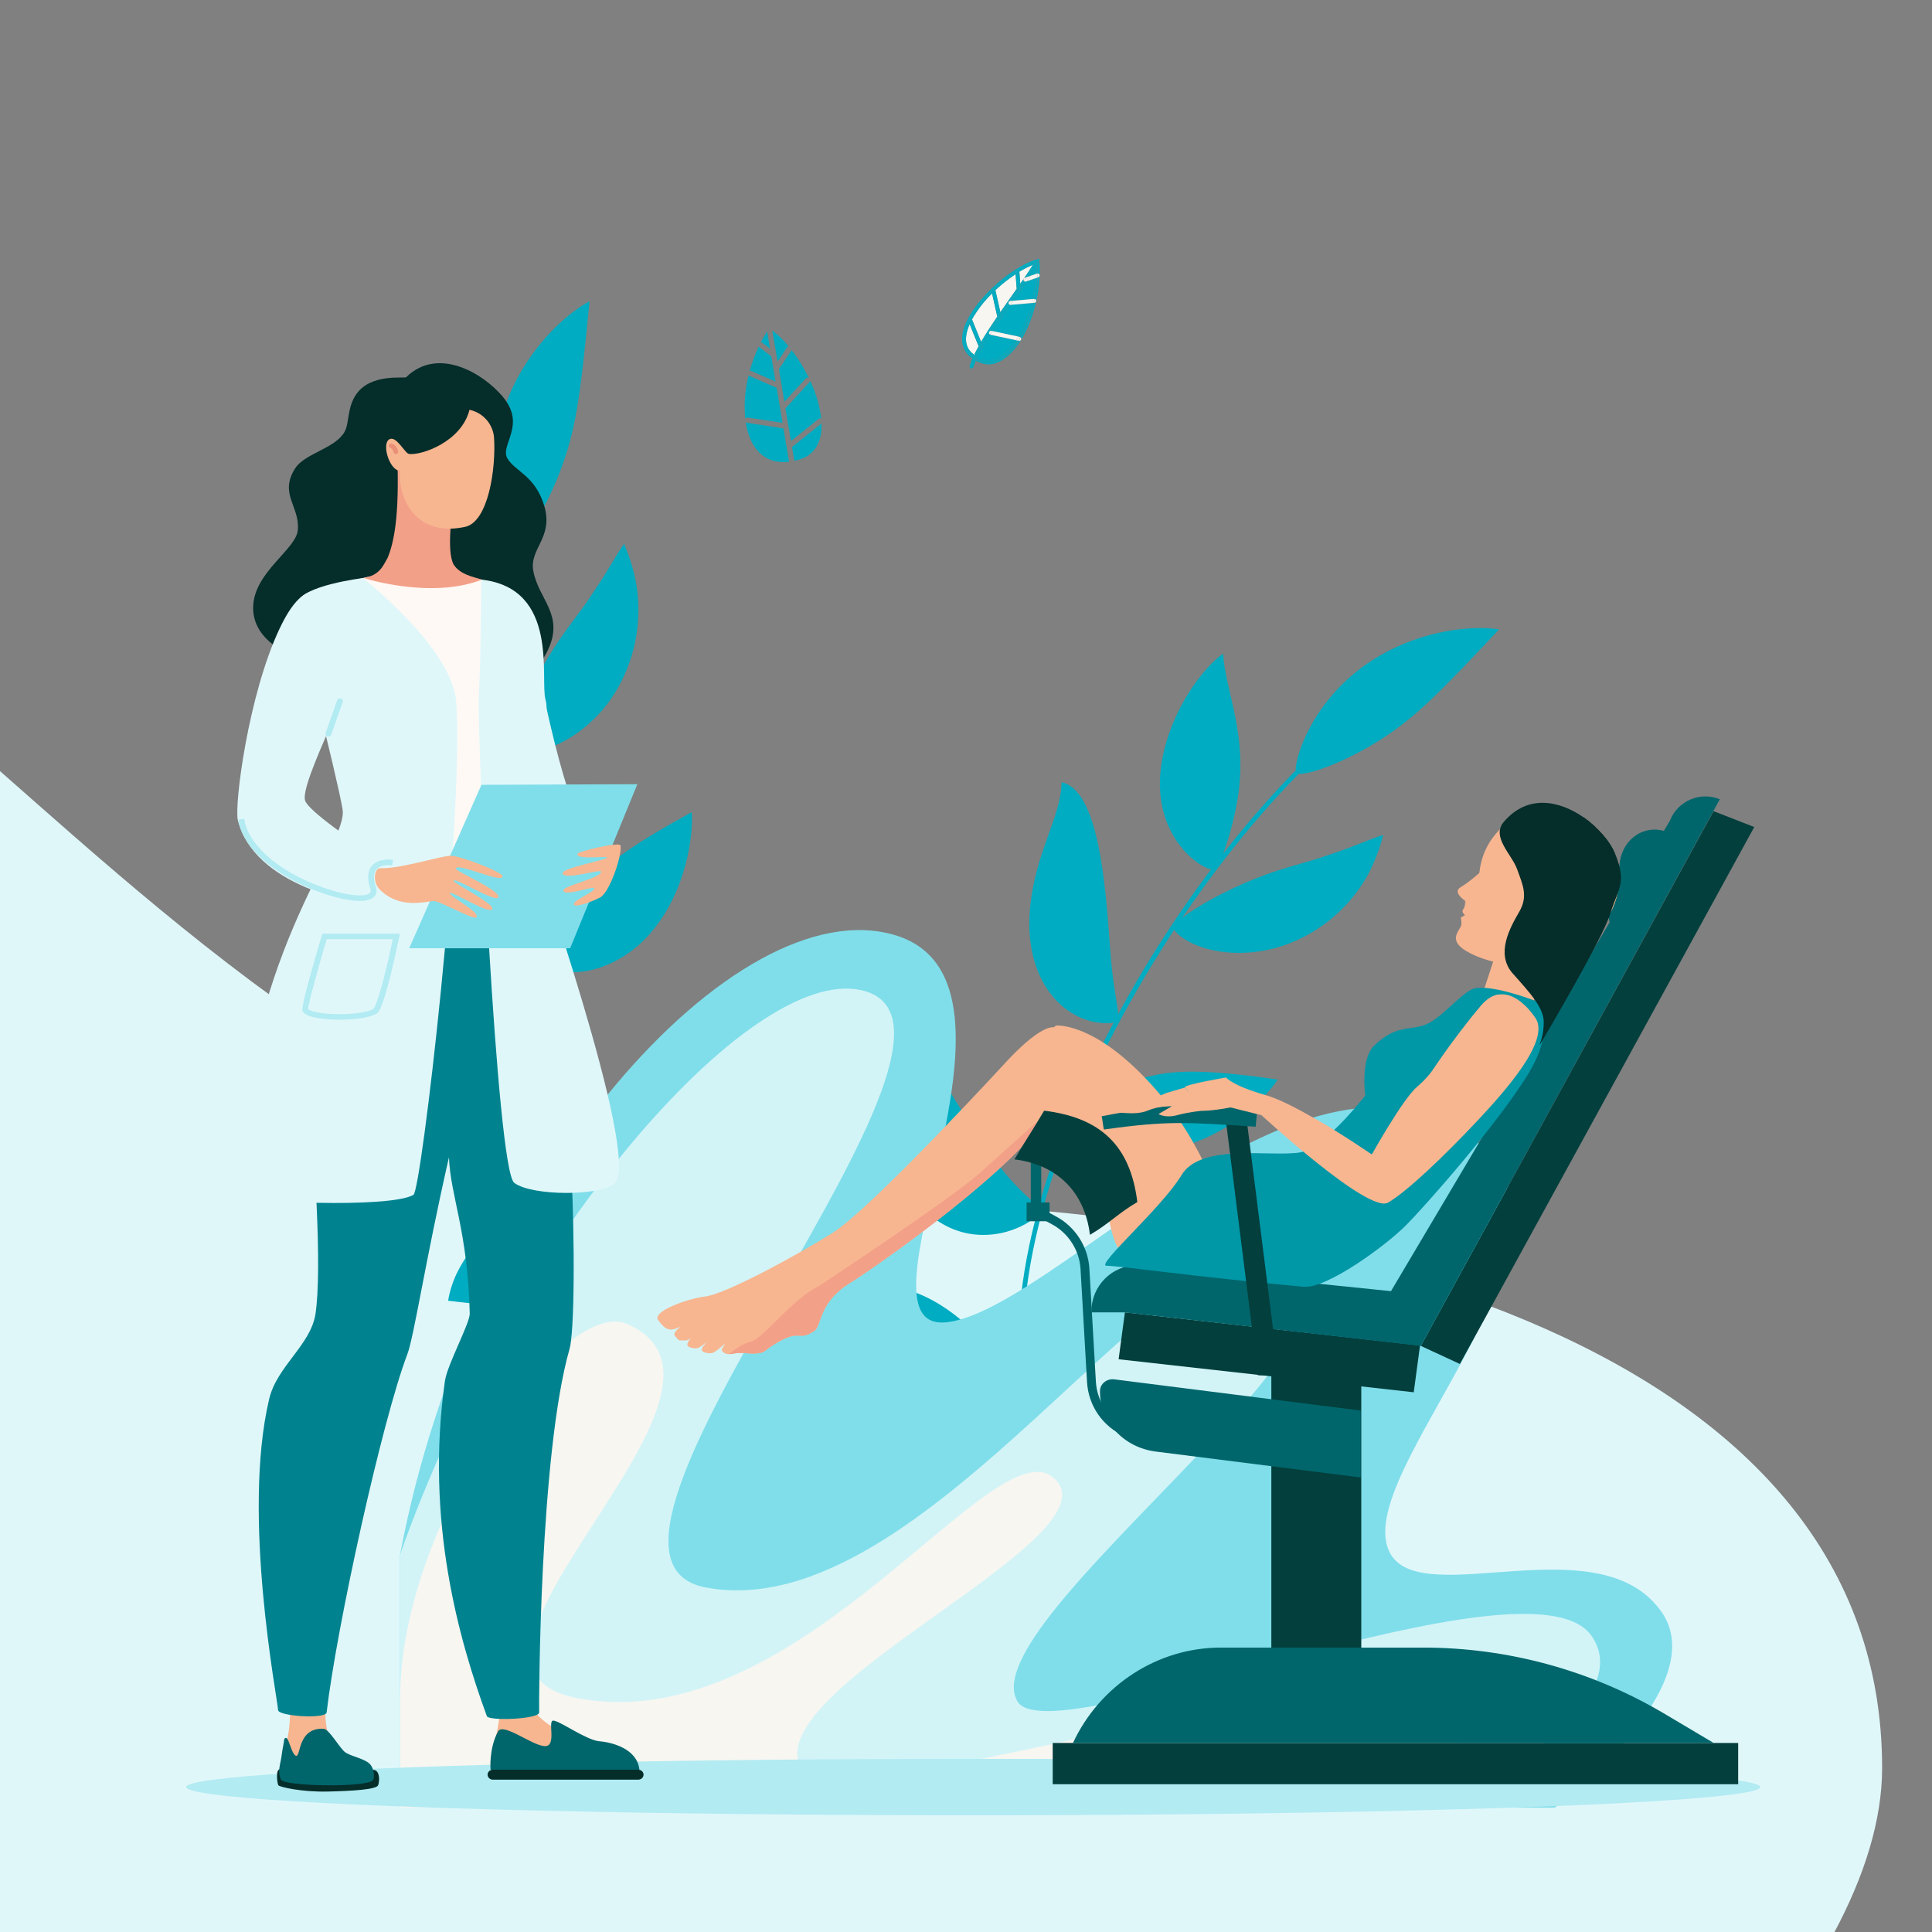 <?xml version="1.0" encoding="UTF-8"?> <svg xmlns="http://www.w3.org/2000/svg" viewBox="0 0 1000 1000"><rect x="0" y="0" width="1000" height="1000" fill="#808080" stroke="none"/><defs><style> .cls-1 { fill: #0097a7; } .cls-2 { fill: #80deea; } .cls-3 { isolation: isolate; } .cls-4 { fill: #e0f7fa; } .cls-5 { fill: #00666b; } .cls-6 { fill: #033f3d; } .cls-7 { fill: #fff9f5; } .cls-8 { fill: #00acc1; } .cls-9 { fill: #b2ebf2; } .cls-10 { fill: #f7b690; } .cls-11 { fill: #052d2a; } .cls-12 { fill: #eb9078; } .cls-13 { fill: #f7f6f1; } .cls-14 { fill: #00838f; } .cls-15 { mix-blend-mode: multiply; } .cls-16 { fill: #d2f4f7; } .cls-17 { fill: #f3a088; } </style></defs><g class="cls-3"><g id="gynecologie"><path class="cls-4" d="M974.18,915.07c0,26.79-8.95,55.76-25.18,85.93H0V399.13c99.68,87.73,245.4,221.55,405.28,221.55,293.96,0,568.9,80.94,568.9,294.4Z"></path><g id="Calque_27" data-name="Calque 27"><g id="Calque_4_-_copie-2" data-name="Calque 4 - copie"><path class="cls-8" d="M557.23,783.48c-.3-.03-.58-.17-.77-.39-18.65-20.82-28.52-48.68-29.34-82.79-.74-30.72,5.81-65.69,19.46-103.93,12.39-34.74,30.63-71.57,52.73-106.51,21.34-33.73,45.82-65.04,70.81-90.54,.47-.45,1.21-.45,1.68,0,.46,.44,.47,1.17,.03,1.62,0,0-.02,.02-.03,.03-51.39,52.47-98.53,127.65-122.97,196.18-28.61,80.21-25.27,145.69,9.43,184.41,.42,.47,.38,1.2-.09,1.62,0,0-.02,.01-.02,.02-.25,.21-.58,.32-.9,.29Z"></path><path class="cls-8" d="M670.97,400.11c2.94,2.73,31.02-6.78,54.79-25.09,11.3-8.78,21.64-18.75,50.16-49.28-12.42-1.79-30.42-.08-48.14,7-48.9,19.52-59.32,65.04-56.8,67.38Z"></path><path class="cls-8" d="M628.47,449.94c3.41-1.72,9.33-20.36,11.84-34.74,6.08-34.7-5.96-56.31-7.24-76.88-9.61,6.86-22.45,23.76-28.84,43.99-15.49,48.88,20.14,69.75,24.23,67.63Z"></path><path class="cls-8" d="M571.82,529.61c12.07,.29,5.22-3.73,2.8-38.24-2.42-34.06-5.98-82.47-25.18-86.49,0,17.63-13.89,36.51-16.39,66.11-3,37.12,17.85,57.92,38.77,58.62Z"></path><path class="cls-8" d="M518.33,638.21c6.53-1.37,14.35-4.83,18.49-9.14,1.92-1.96,2.17-2.74-2.7-7.46-10.73-10.07-15.53-14.79-30.13-37.31-10.84-16.28-29.14-44.99-31.71-64.35-11.31,15.14-19.08,54.74-7.18,84.98,10.77,27.57,32.38,37.67,53.23,33.28Z"></path><path class="cls-8" d="M515.05,739.7c2.45,.56,18.46,4.09,19.77,1.97,2.8-4.48-24.31-67.15-72.63-75.92-11.88-1.99-24.08-.3-34.98,4.82-4.96,2.28-9.53,5.33-13.53,9.05,46.84,44.66,72.46,54.05,101.36,60.08Z"></path><path class="cls-8" d="M607.35,479.69c-.17,1.16,1.11,2.96,3.73,4.96,10.4,8.07,32.32,12.3,54.6,4.28,17.86-6.49,32.81-19.17,42.12-35.74,3.58-6.63,6.31-13.69,8.12-21.01-1,.27-3.62,1.16-5.95,2.06-10.76,4.04-8.27,3.66-28.21,10.26,0,0-1.41,.45-14.36,4.2-32.46,9.34-59.59,27.49-60.05,30.99Z"></path><path class="cls-8" d="M587,559.4c-12.98,4.25-30.12,12.52-30.96,15.46-.34,1.17,.47,3.34,2.43,5.99,1.14,1.51,2.45,2.89,3.9,4.11,8.76,7.97,25.4,13.06,43.44,9.8,29.55-5.41,50.54-27.98,55.51-36-15.15-2.1-32.37-4.4-47.69-4.02-9.07,.16-18.05,1.73-26.64,4.65Z"></path><path class="cls-8" d="M555.84,655.89c-17.55,5.19-27.32,19.05-26.75,21.51,.57,2.46,7.63,5.07,10.26,5.88,8.55,2.69,17.34,4.56,26.25,5.6,15.42,2.19,28.7,.61,73.51,1.3-7.04-7.65-14.85-14.56-23.32-20.6-18.84-12.81-37.81-20.02-59.95-13.67Z"></path><path class="cls-8" d="M414.18,671.43c-.26,.16-.58,.21-.88,.15-28.28-5.86-53.82-22.97-75.91-50.88-19.88-25.12-36.5-58.25-49.38-98.48-11.7-36.54-19.95-78.41-23.86-121.09-3.73-41.21-3.46-82.33,.93-118.92,.09-.66,.69-1.13,1.35-1.06,.67,.08,1.14,.68,1.06,1.34,0,0,0,0,0,0-9.01,75.32-.25,166.89,22.84,239.02,27.05,84.36,70.88,136.81,123.46,147.72,.66,.13,1.08,.77,.95,1.43-.07,.33-.27,.63-.57,.8v-.04Z"></path><path class="cls-8" d="M266.27,282.35c4.1,.47,21.03-24.73,28.91-54.57,3.73-14.26,5.88-28.91,9.95-71.87-11.25,6.15-24.81,18.65-34.88,35.44-27.59,46.32-7.5,90.6-3.98,91Z"></path><path class="cls-8" d="M262.88,349.96c1.71-3.53-5.18-22.68-12.12-36.21-16.79-32.64-40.21-43.21-54.16-59.55-3.53,11.63-3.39,33.58,4.1,54.37,18.02,50.21,60.17,45.67,62.18,41.39Z"></path><path class="cls-8" d="M266.71,451.13c10.03-7.18,1.93-6.3-21.74-33.58-23.32-26.87-56.64-64.97-74.82-56.52,11.1,14.66,11.6,38.94,28.15,65.11,20.85,32.78,50.91,37.27,68.41,24.99Z"></path><path class="cls-8" d="M291.28,574.43c4.49-5.18,8.67-12.85,9.33-18.99,.35-2.8,.06-3.62-6.86-4.5-15.07-1.79-21.96-2.8-48-12.54-19.06-6.88-52-19.54-66.22-34.06,.29,19.59,18.81,57.3,47.5,75.16,26,16.26,49.98,11.4,64.24-5.06Z"></path><path class="cls-8" d="M352.3,660.92c2.35-1.04,17.62-7.94,17.36-10.52-.5-5.47-61.96-40.94-106.87-18.54-10.94,5.66-19.85,14.57-25.5,25.52-2.62,4.97-4.42,10.32-5.35,15.86,66.23,8.38,93.01,.44,120.37-12.31Z"></path><path class="cls-8" d="M264.33,387.72c.6,1.06,2.8,1.78,6.15,1.87,13.54,.32,34.07-9.63,47.2-30,10.52-16.52,14.75-36.28,11.91-55.66-1.27-8.39-3.55-15.04-6.53-22.49-.64,.85-2.23,3.2-3.56,5.37-6.24,9.98-4.44,8.14-16.55,25.91,0,0-.88,1.23-9.08,12.32-20.62,27.67-31.35,59.5-29.53,62.68Z"></path><path class="cls-8" d="M297.81,466.59c-7.92,11.52-16.7,28.91-15.54,31.92,.45,1.18,2.47,2.49,5.74,3.49,1.88,.55,3.81,.9,5.76,1.03,12.12,1.25,28.91-4.76,41.58-18.55,20.71-22.68,23.62-54.4,22.66-64.11-13.66,7.57-29.16,16.25-41.4,25.97-7.3,5.71-13.65,12.55-18.8,20.26Z"></path><path class="cls-8" d="M332.95,566.06c-11.06,15.11-10.33,32.64-8.32,34.36,2.01,1.72,9.41-.48,12.12-1.45,5.15-1.61,14.34-5.46,24.94-11.44,13.99-7.66,23.78-17.15,60.75-44.12-10.52-2.04-21.23-2.98-31.95-2.8-23.48,.89-43.47,6.56-57.55,25.45Z"></path><path class="cls-2" d="M207.08,804.66c36.5-194.83,174.41-344.99,256.06-320.67,81.65,24.31-27.48,206.84,27.09,200.38s177.05-151.34,264.07-100.49c87.02,50.85-59.52,179.29-34.35,220.77,17.41,28.71,108.38-16.01,140.15,29.8,26.95,38.86-55.33,101.17-55.33,101.17H207.08v-130.97Z"></path><path class="cls-16" d="M207.08,804.66c57.27-163.04,180.64-304.71,238.47-292.21,83.51,18.05-168.97,292.21-80.45,309.18,114.58,21.96,240.96-199.31,302.1-169.94,63.65,30.57-165.66,187.55-140.5,229.04,17.42,28.71,265.31-79.75,297.13-33.94,26.91,38.86-79.08,88.85-79.08,88.85H207.08v-130.97Z"></path><path class="cls-13" d="M324.27,685.19c78.08,32.99-114.03,176.75-25.53,193.74,114.58,21.96,215.16-141.04,246.56-114.06,35.66,30.63-155.49,109.45-130.31,150.93,17.41,28.71,333.41-77.41,348.03-36.88,7.66,21.25-48.3,56.69-48.3,56.69H207.08v-56.69c0-91.69,84.2-207.69,117.19-193.74Z"></path><path class="cls-8" d="M388.83,192.02l12.61,5.51-2.22-13.11-6.23-4.76c-.1-.08-.19-.18-.26-.28-1.91,4.04-3.47,8.24-4.66,12.54,.26-.05,.53-.02,.76,.09Z"></path><path class="cls-8" d="M399.76,171.15l2.7,16.01,4.92-7.35c.19-.28,.47-.48,.79-.56-2.5-3.07-5.34-5.84-8.46-8.27,.02,.05,.04,.11,.05,.17Z"></path><path class="cls-8" d="M406,207.97l11.09-12.12c.39-.42,1-.55,1.52-.33-2.46-5.06-5.43-9.86-8.86-14.33-.02,.05-.04,.1-.07,.14l-6.53,9.76,2.84,16.88Z"></path><path class="cls-8" d="M394.65,177.48l3.91,2.98-1.49-8.85s0-.06,0-.08c-1.18,1.87-2.27,3.73-3.26,5.69,.31-.01,.61,.09,.85,.27Z"></path><path class="cls-8" d="M425.07,216.63c-.83-6.75-2.76-13.32-5.71-19.46-.06,.19-.16,.37-.29,.52l-12.53,13.7,2.85,16.89,14.32-11.44c.38-.31,.9-.39,1.35-.21Z"></path><path class="cls-8" d="M409.93,231.37l1.2,7.16c.93-.2,1.87-.44,2.8-.74,8.39-2.58,11.58-9.77,11.3-18.65l-15.31,12.23Z"></path><path class="cls-8" d="M405.53,221.74l-18.82-2.89c-.28-.04-.54-.17-.74-.37,1.99,13.06,9.27,22.12,22.47,20.52l-2.91-17.25Z"></path><path class="cls-8" d="M398.19,170.03h.2l-.23-.17c-.05,.07-.09,.16-.15,.23,.06-.03,.12-.05,.19-.07Z"></path><path class="cls-8" d="M387.12,216.14l17.94,2.75-3.06-18.15-14.25-6.22c-.1-.05-.2-.11-.29-.19-1.86,7.33-2.44,14.92-1.7,22.45,.28-.47,.81-.73,1.35-.64Z"></path><path class="cls-13" d="M501.89,167.77c-.59,1.33-1.07,2.72-1.44,4.13-1.09,4.51-.27,8.1,2.45,10.66,.44,.41,.93,.78,1.33,1.14,.69-1.45,1.46-2.94,2.3-4.47l-4.65-11.46Z"></path><path class="cls-13" d="M516.21,163.87l-2.72-12c-4.08,3.97-7.58,8.49-10.39,13.44l4.73,11.66c2.45-4.22,5.35-8.66,8.38-13.09Z"></path><path class="cls-13" d="M529.82,144.39c.05-.16,.15-.3,.28-.41,1.68-2.45,3.22-4.78,4.51-6.88-2.43,.98-4.77,2.17-7,3.54l.47,6.26c.6-.85,1.18-1.69,1.73-2.51Z"></path><path class="cls-13" d="M523.72,153.11l2.52-3.58-.57-7.65c-3.72,2.47-7.23,5.25-10.47,8.32l2.58,11.38c2.01-2.87,3.98-5.67,5.94-8.47Z"></path><path class="cls-8" d="M510.39,188.47c2.1,.32,4.24-.03,6.13-1-1.57,.68-3.27,1.04-4.98,1.05-.38,.03-.76-.03-1.15-.06Z"></path><path class="cls-8" d="M536.09,138.59c-.82,1.32-1.73,2.71-2.7,4.17l2.69-.93c.03-1.08,.04-2.16,0-3.24Z"></path><path class="cls-8" d="M525.38,154.29c-.32,.45-.63,.93-.93,1.35l10.04-.86c.78-3.54,1.29-7.14,1.53-10.76l-4.51,1.57c-1.93,2.77-3.99,5.66-6.12,8.7Z"></path><path class="cls-8" d="M522.98,157.78h-.07c-1.5,2.15-3.02,4.31-4.51,6.53l.14,.62-.67,.15c-1.45,2.12-2.85,4.23-4.21,6.32l13.43,2.85c3.12-5.45,5.44-11.31,6.89-17.41l-10.9,.93h-.09Z"></path><path class="cls-8" d="M512.5,173.19c-1.33,2.11-2.57,4.17-3.73,6.18l.07,.19-.24,.1c-1.01,1.79-1.87,3.53-2.7,5.2,3.17,2,7.17,2.17,10.49,.44,3.43-1.66,6.67-4.93,9.49-9.22l-13.23-2.8c-.05-.03-.11-.06-.16-.09Z"></path><path class="cls-8" d="M528.09,146.9l-.47-6.26c-.65,.39-1.3,.8-1.95,1.24l.57,7.65,1.85-2.63Z"></path><path class="cls-8" d="M517.78,161.58l-2.58-11.38-1.72,1.66,2.72,12c.52-.76,1.04-1.53,1.58-2.29Z"></path><path class="cls-8" d="M518.53,164.91l-.14-.61-.53,.77,.67-.17Z"></path><path class="cls-8" d="M501.9,189.42c-.17,.54,.12,1.11,.66,1.29,.1,.01,.21,.01,.31,0,.43-.02,.8-.3,.93-.71,.35-1.05,.77-2.16,1.27-3.31-.6-.35-1.18-.73-1.73-1.15-.54,1.37-1.04,2.66-1.44,3.88Z"></path><path class="cls-8" d="M530.43,143.79l1.03-.35c1.58-2.3,3.11-4.58,4.56-6.78v-.06c-.46,.15-.93,.33-1.4,.5-1.3,2.11-2.8,4.43-4.51,6.88,.1-.08,.21-.15,.33-.2Z"></path><path class="cls-8" d="M506.54,179.23c-.85,1.53-1.62,3.02-2.3,4.47,.26,.21,.52,.39,.78,.58,.52-1.21,1.18-2.55,1.95-3.98l-.43-1.06Z"></path><path class="cls-8" d="M522.02,157.06c-.02-.06-.04-.12-.06-.18-.04-.56,.37-1.05,.93-1.1h0c1.32-1.87,2.63-3.73,3.95-5.66h-.56l-.05-.62-2.51,3.62c-1.96,2.8-3.96,5.6-5.94,8.47l.27,1.21c1.29-1.88,2.67-3.8,3.96-5.74Z"></path><path class="cls-8" d="M530.05,145.48c-.12-.11-.21-.24-.26-.38-.08-.23-.08-.47,0-.7-.56,.82-1.14,1.66-1.73,2.51l.1,1.28c.66-.9,1.29-1.8,1.89-2.7Z"></path><path class="cls-8" d="M511.95,171.96c.05-.16,.14-.31,.27-.42,1.32-2.07,2.8-4.22,4.26-6.44l-.28-1.23c-3.03,4.44-5.93,8.88-8.39,13.06l.43,1.04c1.1-1.85,2.34-3.87,3.71-6.01Z"></path><path class="cls-8" d="M508.59,179.66l-1.64,.66h0c-.76,1.44-1.43,2.8-1.95,3.98,.31,.21,.62,.41,.93,.59,.79-1.7,1.73-3.44,2.66-5.23Z"></path><path class="cls-8" d="M511.91,172.06s.03-.06,.05-.09c-1.37,2.14-2.61,4.16-3.73,6.04l.55,1.36c1.13-2.01,2.37-4.08,3.73-6.18-.44-.19-.69-.66-.6-1.13Z"></path><path class="cls-8" d="M516.49,165.1c-1.5,2.22-2.94,4.37-4.26,6.44,.24-.25,.6-.35,.93-.27l.53,.11c1.35-2.09,2.8-4.21,4.21-6.32l-1.32,.3-.09-.26Z"></path><path class="cls-8" d="M531.47,145.59l-.37,.13c-.11,.04-.22,.06-.34,.06-.27,0-.52-.11-.71-.3-.62,.93-1.24,1.8-1.87,2.7l.13,1.87-1.47,.11c-1.32,1.87-2.63,3.79-3.95,5.66l1.52-.13c.33-.45,.64-.93,.93-1.35,2.15-3.09,4.22-5.98,6.12-8.75Z"></path><path class="cls-8" d="M533.39,142.76c.93-1.45,1.87-2.84,2.7-4.17,0-.65,0-1.3-.07-1.94-1.45,2.2-2.98,4.48-4.56,6.78l1.94-.67Z"></path><path class="cls-8" d="M522.02,157.06c-1.34,1.94-2.68,3.85-3.96,5.74l.34,1.49c1.49-2.18,3.01-4.35,4.51-6.53-.41-.03-.76-.31-.89-.7Z"></path><path class="cls-8" d="M526.85,150.11l1.33-1.93-.1-1.28-1.87,2.63,.05,.62,.59-.05Z"></path><path class="cls-8" d="M528.18,148.18l-1.34,1.93,1.47-.11-.13-1.82Z"></path><path class="cls-8" d="M518.05,162.8l-.27-1.21c-.53,.76-1.05,1.52-1.58,2.29l.28,1.23,1.57-2.3Z"></path><path class="cls-8" d="M516.49,165.1l.06,.26,1.32-.3,.53-.77-.34-1.49-1.57,2.3Z"></path><path class="cls-8" d="M507.82,176.96l-4.73-11.66c-.44,.83-.84,1.65-1.2,2.46l4.66,11.46c.4-.75,.83-1.5,1.27-2.27Z"></path><path class="cls-8" d="M508.8,179.37l-.17,.29,.24-.1-.07-.19Z"></path><path class="cls-8" d="M507.82,176.96c-.44,.76-.87,1.52-1.28,2.27l.43,1.06c.4-.74,.82-1.49,1.28-2.29l-.43-1.04Z"></path><path class="cls-8" d="M508.25,178.01c-.46,.79-.88,1.55-1.28,2.29h0l1.64-.66,.17-.29-.53-1.33Z"></path><path class="cls-8" d="M505.11,186.74c1.62,.95,3.42,1.54,5.28,1.73-1.85-.36-3.56-1.2-4.98-2.43-.11,.23-.21,.47-.3,.7Z"></path><path class="cls-8" d="M537.96,135.15l-.1-1.23-1.19,.34c-13.66,3.87-34.59,22.59-38.18,37.17-1.27,5.19-.21,9.56,3.03,12.62,.59,.55,1.21,1.07,1.87,1.55,.13-.31,.28-.62,.43-.93-.56-.42-1.09-.87-1.59-1.35-4.37-4.11-3.97-10.26-.83-16.79l-.34-.83,.93-.39c3.01-5.39,6.82-10.3,11.29-14.57l-.14-.61,1-.22c3.54-3.41,7.38-6.47,11.49-9.17v-.54l1.02-.08c2.8-1.79,5.78-3.26,8.9-4.39,.15-.24,.31-.5,.44-.74,.33-.46,.97-.57,1.43-.25,.4,.28,.55,.82,.34,1.26l-.62,1.03c.07,1.49,.09,3.01,.06,4.53,.56,.01,1.01,.48,.99,1.04-.01,.42-.28,.8-.68,.94l-.39,.13c-.21,3.73-.71,7.44-1.5,11.09,.45,.09,.78,.48,.8,.93,.04,.56-.37,1.05-.93,1.1h-.34c-.16,.67-.33,1.32-.5,1.98-1.46,5.52-3.57,10.84-6.3,15.86,.26,.23,.39,.59,.33,.93-.1,.47-.52,.8-1,.8-.07,0-.14,0-.21,0h-.11c-3.19,5.29-6.9,9.33-10.74,11.12,.27-.11,.54-.21,.8-.34,12.5-6.03,22.33-30.82,20.57-51.98Z"></path><path class="cls-8" d="M502.91,182.56c-2.72-2.56-3.54-6.15-2.45-10.66,.36-1.41,.84-2.8,1.44-4.13l-.51-1.28c-3.14,6.53-3.54,12.69,.83,16.79,.51,.48,1.04,.93,1.59,1.35,.14-.32,.28-.63,.44-.93-.45-.35-.9-.74-1.33-1.14Z"></path><path class="cls-8" d="M527.62,140.64c2.23-1.38,4.57-2.56,7-3.54,.3-.48,.57-.93,.84-1.39-3.12,1.13-6.1,2.61-8.9,4.39l1.02-.07,.05,.62Z"></path><path class="cls-8" d="M503.09,165.3c2.81-4.95,6.31-9.47,10.39-13.44l-.22-1.14c-4.46,4.25-8.26,9.14-11.28,14.51l.93-.38,.18,.45Z"></path><path class="cls-8" d="M515.2,150.2c3.25-3.06,6.75-5.83,10.47-8.28l-.09-1.16c-4.11,2.69-7.95,5.76-11.49,9.17l1.04-.27,.07,.54Z"></path><path class="cls-8" d="M537.11,141.55h0c0-1.52,0-3.04-.06-4.53h0c.07,1.49,.09,3.04,.06,4.53Z"></path><path class="cls-8" d="M535.51,154.75h0c.79-3.65,1.29-7.36,1.5-11.09h0c-.22,3.73-.72,7.44-1.5,11.09Z"></path><path class="cls-8" d="M534.55,158.71c.18-.65,.35-1.31,.5-1.98h0c-.16,.71-.35,1.36-.5,1.98Z"></path><path class="cls-8" d="M527.25,176.36h-.26c-5.9,9.15-13.71,13.99-21.45,9.49,0,.08-.07,.16-.1,.24,1.42,1.24,3.13,2.08,4.98,2.43,.38,0,.76,.06,1.15,.06,1.71-.02,3.41-.38,4.98-1.05,3.81-1.88,7.53-5.88,10.71-11.16Z"></path><path class="cls-8" d="M528.26,174.64c2.73-5.01,4.84-10.34,6.3-15.86-1.46,5.52-3.63,10.82-6.45,15.78l.16,.07Z"></path><path class="cls-8" d="M534.46,154.78l.76-.07c.1-.01,.19-.01,.29,0,.78-3.65,1.29-7.36,1.51-11.09l-1.04,.36c-.24,3.63-.75,7.24-1.53,10.79Z"></path><path class="cls-8" d="M536.08,141.83l.67-.23c.11-.03,.23-.05,.35-.05,0-1.52,0-3.04-.06-4.53-.31,.51-.62,1.04-.93,1.58,0,1.07,0,2.15-.04,3.24Z"></path><path class="cls-8" d="M533.97,156.84c-1.46,6.09-3.78,11.93-6.89,17.37l.71,.15c.11,.03,.21,.07,.31,.13,2.83-4.96,5-10.26,6.45-15.78,.18-.65,.35-1.31,.5-1.97l-1.08,.1Z"></path><path class="cls-8" d="M516.43,185.3c-3.33,1.73-7.32,1.56-10.49-.44-.14,.32-.29,.62-.43,.93,7.78,4.51,15.58-.34,21.45-9.49l-1.07-.23c-2.79,4.29-6.03,7.56-9.46,9.22Z"></path><path class="cls-8" d="M525.54,140.19v.54l.93-.62-.93,.08Z"></path><path class="cls-8" d="M527.62,140.64v-.62l-1.02,.07-.93,.62,.09,1.16c.55-.44,1.2-.85,1.86-1.24Z"></path><path class="cls-8" d="M513.09,150.12l.14,.61,.86-.83-1,.22Z"></path><path class="cls-8" d="M515.2,150.2l-.07-.54-.99,.23-.86,.83,.25,1.14,1.67-1.66Z"></path><path class="cls-8" d="M504.6,185.32v-.07c-.28-.19-.56-.38-.83-.6-.15,.32-.3,.63-.43,.93,.56,.42,1.13,.8,1.73,1.15,.09-.23,.19-.47,.3-.7-.24-.21-.51-.46-.77-.71Z"></path><path class="cls-8" d="M537.05,137.02l.62-1.03c.24-.52,0-1.12-.51-1.36-.45-.2-.98-.06-1.26,.34-.13,.23-.29,.49-.44,.74,.5-.18,1-.34,1.48-.48,.05,.59,.08,1.18,.11,1.78Z"></path><path class="cls-8" d="M537.05,137.02h0c0-.6-.07-1.19-.11-1.78,.05,.59,.08,1.18,.11,1.78Z"></path><path class="cls-8" d="M505.02,184.27c-.26-.19-.52-.37-.78-.58-.16,.32-.3,.63-.44,.93,.27,.21,.55,.41,.83,.6,.12-.3,.23-.62,.39-.95Z"></path><path class="cls-8" d="M536.02,136.6v.06l.93-1.42c-.49,.14-.98,.3-1.48,.48-.27,.46-.54,.93-.84,1.39,.47-.18,.93-.35,1.39-.5Z"></path><path class="cls-8" d="M504.6,185.32c.26,.25,.53,.49,.8,.72,0-.08,.07-.16,.1-.24-.29-.17-.59-.35-.88-.55l-.03,.07Z"></path><path class="cls-8" d="M505.02,184.27c-.14,.34-.27,.65-.39,.93,.29,.2,.59,.38,.88,.55,.14-.31,.29-.62,.43-.93-.3-.14-.61-.34-.91-.55Z"></path><path class="cls-8" d="M537.05,137.02c0-.6-.07-1.19-.11-1.78l-.93,1.42c0,.64,.07,1.29,.07,1.94,.35-.54,.66-1.06,.97-1.58Z"></path><path class="cls-8" d="M501.04,165.66l.34,.83c.19-.41,.39-.81,.61-1.22l-.94,.39Z"></path><path class="cls-8" d="M503.09,165.3l-.17-.42-.93,.38c-.21,.41-.42,.81-.61,1.22l.51,1.28c.36-.81,.76-1.63,1.19-2.46Z"></path><path class="cls-13" d="M529.82,144.39l.28-.41c-.13,.11-.23,.25-.28,.41Z"></path><path class="cls-13" d="M535.99,144.02c0-.74,.07-1.46,.09-2.19l-2.69,.93c-.62,.93-1.26,1.87-1.92,2.8l4.51-1.54Z"></path><path class="cls-13" d="M529.79,145.09c.06,.15,.15,.28,.26,.38,.47-.68,.94-1.36,1.4-2.04l-1.03,.35c-.12,.04-.23,.11-.33,.2l-.28,.41c-.09,.22-.1,.47-.03,.7Z"></path><path class="cls-13" d="M530.76,145.77c.11,0,.23-.02,.34-.06l.37-.13c.66-.93,1.31-1.87,1.92-2.8l-1.94,.67c-.46,.68-.93,1.36-1.4,2.04,.19,.18,.45,.28,.71,.27Z"></path><path class="cls-13" d="M537.41,143.53c.53-.18,.81-.76,.63-1.29-.14-.4-.51-.67-.94-.68,0,.7,0,1.41-.08,2.11l.39-.13Z"></path><path class="cls-13" d="M537.02,143.66h0c0-.7,.07-1.41,.08-2.11h0c-.02,.7-.05,1.41-.08,2.11Z"></path><path class="cls-13" d="M536.08,141.83c0,.73-.06,1.45-.09,2.19l1.04-.36c0-.7,.07-1.41,.08-2.11-.12,0-.24,.01-.35,.05l-.67,.23Z"></path><path class="cls-13" d="M524.45,155.64l-1.55,2.14h.17l10.9-.93c.18-.7,.34-1.39,.49-2.09l-10.01,.89Z"></path><path class="cls-13" d="M522.89,155.78c-.56,.05-.98,.54-.93,1.1,.01,.06,.03,.12,.06,.18l.93-1.29h-.06Z"></path><path class="cls-13" d="M522.02,157.06c.11,.42,.49,.72,.93,.74l1.5-2.15-1.52,.13-.91,1.29Z"></path><path class="cls-13" d="M535.39,156.74c.56-.05,.98-.54,.93-1.1-.02-.46-.35-.84-.8-.93-.15,.68-.3,1.35-.47,2.02h.34Z"></path><path class="cls-13" d="M535.05,156.78h0c.17-.67,.32-1.34,.47-2.02h0c-.16,.67-.31,1.34-.47,2.02Z"></path><path class="cls-13" d="M534.46,154.78c-.15,.7-.31,1.39-.49,2.09l1.08-.09c.16-.68,.31-1.35,.46-2.03-.1-.01-.19-.01-.29,0l-.76,.04Z"></path><path class="cls-13" d="M512.5,173.19c.06,.03,.12,.06,.19,.08l13.23,2.8c.39-.6,.78-1.2,1.16-1.87l-13.43-2.85c-.39,.64-.77,1.24-1.15,1.84Z"></path><path class="cls-13" d="M511.95,171.96c.08-.14,.18-.28,.27-.42-.13,.11-.22,.26-.27,.42Z"></path><path class="cls-13" d="M512.22,171.54c-.09,.14-.19,.28-.27,.42-.02,.03-.03,.06-.05,.09-.1,.47,.15,.94,.6,1.13,.37-.6,.76-1.19,1.15-1.8l-.53-.11c-.33-.07-.66,.03-.9,.27Z"></path><path class="cls-13" d="M527.37,176.43c.07,0,.14,0,.21,0,.48,0,.89-.33,1-.8,.06-.35-.06-.7-.33-.93-.33,.59-.66,1.17-1,1.72l.11,.02Z"></path><path class="cls-13" d="M528.1,174.57c-.35,.62-.73,1.21-1.1,1.79h.26c.34-.55,.67-1.13,1-1.72l-.16-.07Z"></path><path class="cls-13" d="M527.79,174.39l-.71-.15c-.37,.63-.76,1.24-1.16,1.87l1.07,.23c.37-.58,.75-1.18,1.1-1.79-.09-.07-.2-.12-.31-.16Z"></path><ellipse class="cls-9" cx="503.74" cy="924.98" rx="407.38" ry="14.61"></ellipse></g></g><g><g><g><g><rect class="cls-6" x="658.04" y="700.34" width="46.56" height="166.75"></rect><polygon class="cls-6" points="731.75 720.64 578.99 703.55 582.25 679.29 735.01 696.38 731.75 720.64"></polygon><polygon class="cls-6" points="908 428.07 755.64 706 735.43 696.64 886.94 419.86 908 428.07"></polygon><path class="cls-5" d="M862.75,430.61l-21.87,56.16-.15-.06c-8.35-3.25-10.94-16.6-5.8-29.81l3.23-8.31c.83-14.77,13.53-22.21,24.43-18.04l.15,.06Z"></path><path class="cls-5" d="M582.25,679.29h-17.32v-.61c0-13.16,10.67-23.82,23.82-23.82l131.22,13.44,144.4-243.58c4-10.15,15.48-15.12,25.62-11.1l.19,.07-154.74,282.94-153.18-17.35Z"></path><rect class="cls-5" x="533.53" y="595.63" width="5.41" height="31.08"></rect><path class="cls-5" d="M582.41,743.58c-11.54-5.05-19.05-15.84-19.76-28.23l-3.36-58.43c-.56-9.74-6.25-18.65-14.86-23.26l-8.2-4.38,2.16-4.04,8.2,4.38c10,5.35,16.62,15.71,17.27,27.03l3.36,58.43c.61,10.66,7.07,19.94,16.85,24.23l-1.67,4.27Z"></path><rect class="cls-5" x="531.36" y="622.38" width="11.91" height="9.74"></rect><path class="cls-5" d="M704.3,764.75l-106.1-13.43c-16.52-2.09-28.85-15.32-28.85-30.95v-.35c0-3.71,3.49-6.56,7.4-6.07l127.55,16.15v34.65Z"></path><g><polygon class="cls-10" points="800.18 488.39 791.71 528.27 766.45 517.33 775.54 489.54 800.18 488.39"></polygon><path class="cls-10" d="M639.31,645.73s-10.1-45.47-39.15-79.57c-29.05-34.1-49.26-35.36-53.04-35.36s-16.42,22.73-12.63,32.84c3.79,10.1,26.52,31.57,34.1,47.99,7.58,16.42,3.79,37.89,20.21,41.68,16.42,3.79,53.04,6.31,50.52-7.58Z"></path><path class="cls-10" d="M544.82,570.99c-.46,1.6-1.24,3.35-2.29,5.23-15.22,27.5-87,78.15-102.54,87.83-16.64,10.31-14.48,22.09-18.52,24.84-8.62,5.78-6.69-1.51-20.08,6.55-6.37,3.8-4.77,4.4-8.98,5-4.22,.64-8.02-.83-13.06,.23-.83,.18-1.51,.23-2.11,.23-3.21-.09-3.76-2.34-3.76-2.34l1.83-3.12c-.5,.46-4.68,4.22-6.46,4.81-1.38,.46-5.09,.05-5.55-1.28-.46-1.15,1.56-3.39,3.07-4.81-1.51,1.24-3.9,3.16-5.13,3.57-1.33,.41-4.95-.05-5.41-1.33-.32-.96,.6-2.43,1.79-3.85-.92,.73-1.88,1.24-2.61,1.24-4.31,0-3.03,.55-5.55-2.15-1.24-1.38,.69-3.39,2.98-5.09-.46,.18-.92,.46-1.47,.69-5.04,2.29-7.2,.18-10.36-4.03-3.16-4.22,14.53-10.96,24.61-12.19,10.13-1.28,45.47-20.21,65.69-32.87,20.21-12.61,90.94-89.66,90.94-89.66,18.52-19.57,24.02-16.64,24.02-16.64,0,0,6.51,13.48-1.05,39.15Z"></path><path class="cls-1" d="M795.08,518.17s-26.1-10.1-33.68-5.89c-7.58,4.21-16.4,15.99-24.82,18.52-8.42,2.53-14.32,0-25.21,10.31-7.39,7-4.7,25.9-4.7,25.9,0,0-21.22,27.39-33.68,29.47-15.16,2.53-51.36-5.05-61.46,11.79-10.1,16.84-44.71,46.87-38.81,46.87s45.84,5.73,101.99,10.89c12.1,1.11,42.61-21.41,52.71-31.51,10.1-10.1,47.45-52.34,63.45-78.44,16-26.1,4.21-37.89,4.21-37.89Z"></path><path class="cls-10" d="M765.61,455.02c0,20,16.21,36.2,36.2,36.2s36.2-16.21,36.2-36.2-16.21-36.2-36.2-36.2-36.2,16.21-36.2,36.2Z"></path><path class="cls-10" d="M776.12,441.98s-12.22,12.62-20.05,17.19c-4.58,2.67,2.29,7.07,2.29,7.07,0,0,1.95,5.64-.57,10.7-2.53,5.05-9.36,9.85,2.77,16.23,18.63,9.81,50.52,9.01,60.63-3.62,10.1-12.63,3.37-48.83-5.05-49.68-8.42-.84-40.01,2.11-40.01,2.11Z"></path></g><polygon class="cls-6" points="661.95 711.84 651.12 711.84 633.79 574.32 644.62 574.32 661.95 711.84"></polygon><path class="cls-5" d="M649.96,583.18c-34.68-2.21-44.83-3.32-78.59,1.47-.47-1.99-.67-4.91-1.15-6.88,34.23-6.64,44.92-6.36,80.72-5.78-.32,3.72-.65,7.45-.99,11.18Z"></path></g><rect class="cls-6" x="544.88" y="902.16" width="354.8" height="21.35"></rect><path class="cls-5" d="M555.13,902.16h331.87l-26.16-15.53c-37.63-22.15-80.51-33.84-124.18-33.84h-104.82c-32.8,0-62.63,19.64-76.48,49.37h-.23Z"></path><path class="cls-10" d="M765.25,579.52c-17.65,18.79-36.72,37.04-46.8,42.95-10.13,5.91-65.5-45.24-65.5-45.24l-16.04-4.03s-8.62,1.74-14.35,1.74c-3.12,0-6.33-9.03-9.17-12.06-1.28-1.38,21.22-5.18,21.22-5.18,0,0,2.93,4.13,20.63,9.17,6.69,1.92,16.18,6.83,25.39,12.15,15.08,8.71,29.38,18.61,29.38,18.61,0,0,20.21-25.58,25.26-33.97,5.09-8.43,16.87-26.13,31.17-42.95,3.35-3.99,6.69-5.73,9.9-6,10.36-1.05,18.75,12.74,18.75,12.74,6.74,11.78-15.95,37.17-29.84,52.07Z"></path><path class="cls-10" d="M613.39,562.88l-9.74,2.86s-26.36,11.46-26.93,10.31c-.57-1.15,10.31,1.72,17.19-1.15,6.88-2.86,12.61-2.29,12.61-2.29l-6.88,4.01s3.44,2.29,9.74,.57c6.3-1.72,13.18-2.29,13.18-2.29l-9.17-12.03Z"></path></g><path class="cls-17" d="M542.62,575.48s-.05,.27-.09,.73c-15.22,27.5-87,78.15-102.54,87.83-16.64,10.31-14.48,22.09-18.52,24.84-8.62,5.78-6.69-1.51-20.08,6.55-6.37,3.8-4.77,4.4-8.98,5-4.22,.64-8.02-.83-13.06,.23-.83,.18-1.51,.23-2.11,.23,3.71-2.84,7.33-5.5,11.55-6.51,6-1.47,22.05-22.64,34.97-28.65,0,0,68.76-45.29,83.93-59.04,15.17-13.75,34.93-31.22,34.93-31.22Z"></path><path class="cls-11" d="M833.41,472.9c-4.45,13.89-34.7,64.86-36.58,68.07,.14-.41,.83-1.93,1.38-4.36,.41-1.97,.83-4.49,.83-7.52,0-7.47-6.88-14.94-16.04-25.21-9.17-10.36-1.15-24.11,3.44-32.09,4.58-8.07,1.74-13.75-1.15-21.82-2.89-7.98-13.57-16.78-6.88-24.61,12.38-14.53,28.92-10.86,41.21-2.34,7.65,5.27,13.66,12.47,16.09,18.38,6.28,15.45,2.29,17.19-2.29,31.49Z"></path><path class="cls-10" d="M776.35,514.7c-7.68,3.2-17.54,20.2-21.72,29.55-4.58,10.31-3.72,10.6-14.4,25.5-10.73,14.9-20.47,27.79-25.42,31.23-4.95,3.44-10.23-1.02-20.91-11.75-1.93-1.92-10.42-8.16-13.26-10.22,15.08,8.71,29.38,18.61,29.38,18.61,0,0,16.16-29.07,23.7-35.32,10.03-8.31,18.43-24.78,32.73-41.6,3.35-3.99,6.69-5.73,9.9-6Z"></path><path class="cls-10" d="M758.35,466.24s.1,3.15-.86,4.2c-.95,1.05-.38,2,.29,2.77,.67,.76,.67,.29-.48,1.05-1.15,.76-1.24,0-1.05,1.53,.19,1.53,.48,2.96-.57,4.78-1.05,1.81,4.58,2.96,5.83,1.81,1.24-1.15-3.15-16.14-3.15-16.14Z"></path><path class="cls-11" d="M790.15,421.64s-3.72,.57-2.87,9.45c.86,8.88,8.31,17.19,6.88,24.35-1.43,7.16,7.16-5.73,6.02-14.32-1.15-8.59-6.59-6.88-7.74-12.89-1.15-6.02-2.29-6.59-2.29-6.59Z"></path><path class="cls-11" d="M833.41,472.9c-4.45,13.89-34.7,64.86-36.58,68.07,.14-.41,.83-1.93,1.38-4.36,3.16-9.49,4.31-30.99,2.25-40.8-2.29-10.86,5.94-10.91,11.46-21.45,16.05-30.67,7.47-43.32,7.7-51.34,7.65,5.27,13.66,12.47,16.09,18.38,6.28,15.45,2.29,17.19-2.29,31.49Z"></path></g><path class="cls-6" d="M564.16,639.14c-2.71-22.14-16.95-36.37-39.1-39.05,5.9-10.08,9.48-15.13,15.38-25.2,29.22,3.54,44.66,18.07,48.24,47.29-10.07,5.92-14.45,11.05-24.51,16.96Z"></path></g><g><g><path class="cls-10" d="M170.13,867.76c-3.64,19.02-.8,29.39,.75,33,.77,1.79,7.6,22.02-11.46,16.45-3.52-1.03-6.25-2.09-8.3-3.13-5.18-2.63-3.81-9.09-3.42-10.27,4-12.23,2.02-30.59,2.02-34.98,0-4.81,21.36-5.98,20.42-1.07Z"></path><path class="cls-11" d="M144.98,915.82c-2.42-.51-1.54,7.44-.88,8.26,.66,.82,11.75,3.55,25.68,3.22,12.62-.3,24.9-1.03,25.92-3.23,.52-1.12,1.22-6.18-1.23-7.65-2.16-1.29-28.76-2.51-29.46-2.33-.7,.18-20.03,1.73-20.03,1.73Z"></path><path class="cls-5" d="M167.49,894.8c2.76,.12,7.98,9.45,10.9,11.94,2.78,2.37,11.13,3.49,13.58,6.92,1.71,2.38,2,6.62,1.08,7.75-3.22,3.95-46.19,3.24-47.66-.32-1.91-4.63-.24-7.66,.34-12.22,.53-4.18,1.05-5.76,1.36-8.4,.12-1.02,1.23-1.5,2,.19,1.22,2.65,2.35,7.52,4.13,8.14,2.6,.62,.68-14.62,14.27-14.01Z"></path></g><g id="foot"><path class="cls-10" d="M259.1,886.18s-6.35,31.16-2.52,31.16c3.92,0,63.15,0,71.53,0,11.28-6.4-43.02-15.36-52.48-33.27-4.15-.18-16.53,2.11-16.53,2.11Z"></path><path class="cls-11" d="M330.36,921.15h-75.24c-1.51,0-2.74-1.15-2.74-2.58,0-1.42,1.23-2.58,2.74-2.58h75.24c1.51,0,2.74,1.15,2.74,2.58,0,1.42-1.23,2.58-2.74,2.58Z"></path></g><g id="hair"><path class="cls-11" d="M260.16,205.24c-10.28-12.19-33.55-26.03-49.93-9.99-.79,.77-18.04-2.17-25.72,8.66-4.97,7.01-3.58,15.08-6.19,19.66-4.9,8.62-20.62,11.11-25.54,18.84-8.52,13.37,2.6,19.7,1.36,32.08-.99,9.95-22.63,21.71-23.1,39.55-.47,18.2,20.15,25.93,28.9,28.78,8.79,2.87,87.69,23.02,95.93,14.95,6.56-6.42,19.57-3.44,27.93-21.77,8.18-17.92-4.92-25.64-7.73-40.3-2.29-11.94,10.66-17.23,5.58-34.05-4.68-15.49-15.05-17.64-19.02-24.38-4.08-6.94,10.11-17.11-2.48-32.04Z"></path></g><g id="arm"><path class="cls-4" d="M304.39,433.03c-11.65-16.73-23.86-73.65-29.77-109.18-2.64-15.85-13.28-20.07-16.7-20.78-2.61-.54-2.69,18.64-1.21,46.52,1.64,30.93,11.35,66.11,15.57,78.4,11.89,34.63,45.04,23.62,32.1,5.03Z"></path></g><g id="legs"><path class="cls-14" d="M171.97,467.63c46.98,9.11,95.38,9.41,104.54,5.05,21.14,49.15,23.02,209.05,18.31,225.46-15.54,54.14-15.93,183.48-15.75,188.21,.13,3.53-26.12,4.54-27.07,1.94-14.49-39.57-32.01-101.12-21.7-173.54,1.18-8.31,12.96-29.94,12.84-34.84-1.06-43.07-10.01-60.68-10.76-80.9-12.19,53.32-18.04,92.75-21.57,102.02-13.18,34.65-36.66,141.64-41.75,185.34-.41,3.52-25.01,1.98-25.13-1.23-.23-5.81-18.95-100.55-4.61-161.02,4.05-17.08,21.62-28,24-44.23,3.41-23.22-.3-81.48-4.55-127.23-.56-6.07-7.95-27.61-7.12-40.91,1.95-30.93,19.69-40.72,20.33-44.13Z"></path></g><g id="body"><path class="cls-7" d="M163.72,305.13c4.21-2.11,14.24-2.97,24.07-5.92,11.79-3.54,52.1-1.5,61.22,.8,5.91,1.86,9,3.13,14.39,4.78,.32,.1,.55,.37,.58,.68,2.17,24.42-3.22,39.26,2.97,46.19,11.3,5.22,20.53,27.95-1.41,35.87-.97,.35-3.72,31.57-.12,51.23,3.55,19.39,10.73,31.8,16.97,43.67-6.17,6.18-68.66,15.26-120.26,.15-1.64-.48-2.4-2.27-1.54-3.62,7.59-11.87,18.85-34.3,19.7-45.02,2.44-30.8-6.08-74.27-17.92-87.59-13.09-14.73-2.31-38.8,1.37-41.24Z"></path></g><g id="head"><path class="cls-17" d="M249.48,300c-5.39-1.64-11.21-2.7-14.6-7.66-4-6.95-1.03-28.75,1.63-44.28,3.12-18.25-28-5.57-30.71-6.04,.58,25.07-1.73,38.62-5.22,46.83-2.54,4.34-4,8.74-12.29,10.35,0,0,34.5,11.18,61.19,.8Z"></path><path class="cls-10" d="M201.8,227.25c3.57-1.51,7.79,7.46,9.94,7.72,6.6,.79,27.15-6.39,31.27-22.87,8.2,1.86,12.32,8.66,12.7,14.38,1.05,15.63-2.79,43.65-15.07,46.25-25.28,5.37-34.66-14.49-33.59-29.15-5.34,.28-9.95-14.35-5.25-16.34Z"></path><path class="cls-12" d="M204.93,235.07c-.59,0-1.12-.41-1.2-.98-.12-.75-.9-2.11-1.56-2.24-.66-.12-1.09-.73-.95-1.35,.13-.62,.77-1.02,1.43-.9,2.2,.41,3.32,3.03,3.49,4.15,.1,.63-.36,1.21-1.03,1.3-.06,0-.12,.01-.18,.01Z"></path></g><path class="cls-4" d="M187.79,299.2s46.46,36.13,48.37,64.27c4.17,61.56-18.09,252.52-22.14,254.96-12.02,7.22-90.26,3.82-90.25,0,.51-122.35,56.61-180.87,53.55-199.48-3.06-18.62-24.83-100.61-23.34-106.91,2.12-8.97,33.81-12.83,33.81-12.83Z"></path><path class="cls-4" d="M249,300s-.05,38.98-1.14,59.68c-1.1,20.7,9.21,245.58,18.3,252.54,9.09,6.97,45.46,6.97,52.1,.1,13.54-14.01-42.61-173.04-46.06-185.21-7.45-26.22,14.26-50.31,10.18-64.82-3.02-10.73,7.42-57.88-33.37-62.3Z"></path><g id="tablet"><polygon class="cls-2" points="329.9 405.9 249.19 406.21 211.78 490.82 295.09 490.82 329.9 405.9"></polygon><path class="cls-10" d="M321.17,437.6c1.11,4.22-5.41,24.3-10.63,26.97-5.22,2.66-12.51,5.05-13.43,3.78-1.5-2.09,11.79-7.01,10.38-8.7-.77-.92-14.63,4.23-15.86,1.54-1.23-2.68,20.18-6.71,19.42-10.14-.25-1.14-19.67,4.77-19.81,.89-.1-2.68,22.48-6.85,23.07-8.01,.59-1.15-16.78,1.44-15.34-2.13,.43-1.06,21.64-6.28,22.18-4.2Z"></path></g><g id="arm-2" data-name="arm"><path class="cls-4" d="M123.12,424.6c-1.95-7.73,5.37-64.94,21.61-99.27,8.11-17.14,14.65-19.82,20.37-19.6,4.09,.16,20.83,6.45,21.62,29.11,.39,11.07-32.33,70.93-28.73,79.74,2.17,5.3,22.28,19.38,45.66,35.23,4.62,3.13,8.4,19.39,.9,19.36-22.89-.11-73.03-11.3-81.43-44.56Z"></path><path class="cls-10" d="M196.71,449.4c10.88,.32,30.88-6.33,36.57-6.46,4.62-.11,26.64,8.33,26.79,10.54,.28,4.18-22.82-7.04-24.18-4-.6,1.33,23.4,11.42,22.01,14.95-1.2,3.04-23.18-10.79-23.09-8.54,.06,1.44,20.77,11.61,19.99,14.56-.9,3.42-21.51-9.67-21.84-8.16-.39,1.77,15.39,9.56,13.68,12.49-1.04,1.78-19-8.46-22.06-8.38-4.4,.12-17.52,4.39-27.95-5.9-3.97-3.91-2.89-11.19,.08-11.1Z"></path></g><g class="cls-15"><path class="cls-9" d="M186.2,466.31c-5.44,0-12.56-1.69-18.81-3.83-20.45-7-41.97-21.55-43.98-38.29l3.03-.32c1.34,11.19,14.85,26.63,42,35.92,12.22,4.18,20.78,4.43,22.92,2.51,.23-.2,.83-.74,.32-2.3-1.78-5.42-1.43-9.49,1.03-12.12,3.66-3.91,10.5-2.84,10.78-2.79l-.52,2.82c-.05,0-5.46-.84-7.99,1.87-1.7,1.83-1.84,4.98-.4,9.37,.88,2.69-.13,4.32-1.13,5.22-1.53,1.37-4.11,1.94-7.25,1.94Z"></path></g><g class="cls-15"><path class="cls-9" d="M169.98,381.28c-.16,0-.32-.02-.48-.07-.8-.25-1.23-1.06-.97-1.81l5.97-16.93c.26-.75,1.13-1.16,1.92-.91,.8,.25,1.23,1.06,.97,1.81l-5.97,16.93c-.21,.6-.81,.98-1.44,.98Z"></path></g><g class="cls-15"><path class="cls-9" d="M175.59,527.79c-4.92,0-9.73-.42-13.21-1.24-3.02-.72-4.86-1.69-5.64-2.97-.44-.73-.94-1.56,4.43-20.79,2.58-9.24,5.32-18.39,5.35-18.48l.31-1.04h40.17l-.35,1.7c-.02,.09-1.9,9.29-4.2,18.63-4.78,19.42-6.67,20.53-7.58,21.07-3.58,2.11-11.57,3.14-19.27,3.14Zm-16.08-5.48c.29,.28,1.16,.88,3.61,1.46,8.1,1.92,25.05,1.45,30.12-1.55,1.53-1.27,5.7-15.08,10.06-36.11h-34.18c-4.74,15.88-9.55,33.38-9.62,36.2Z"></path></g><path class="cls-5" d="M253.9,916s-.92-10.96,3.87-19.81c2.6-4.8,17.68,7.35,24.15,7.6,6.46,.25,1.41-12.97,4.37-13.2,2.96-.23,17.17,10.12,23.9,10.68,6.73,.56,19.62,3.89,20.78,14.73h-77.07Z"></path></g></g></g></svg> 